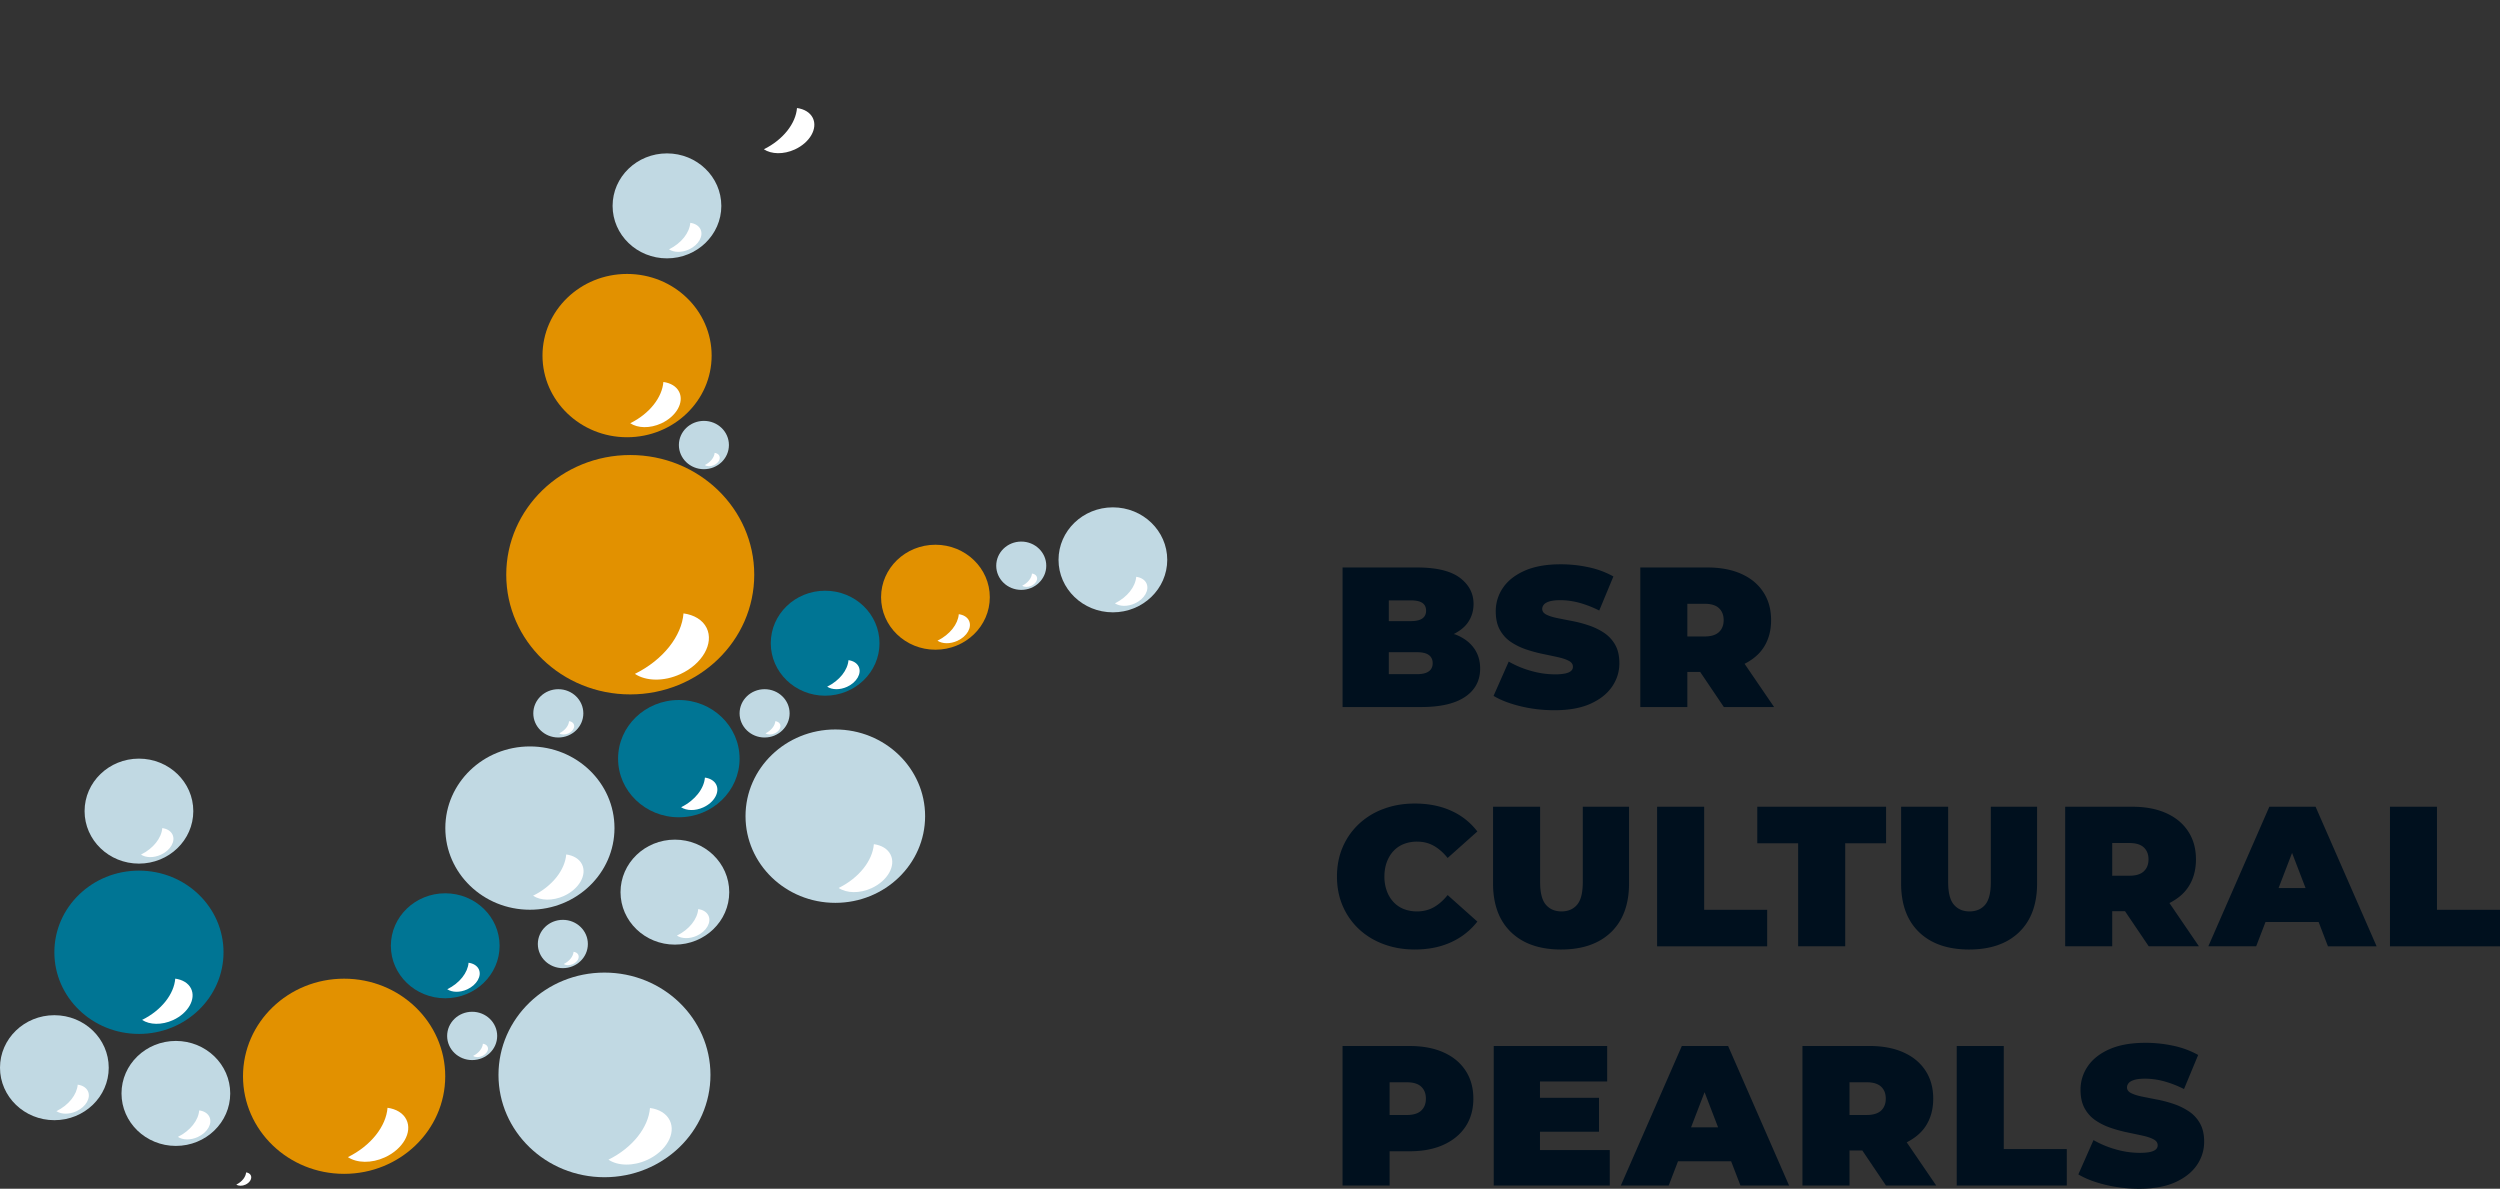 <svg width="210.307" height="100" viewBox="0 0 210.307 100" xmlns="http://www.w3.org/2000/svg" xmlns:xlink="http://www.w3.org/1999/xlink">
    <rect x="0" y="0" width="210.307" height="100" fill="#333333" stroke="none"/>
    <defs>
        <path id="yh16quca4a" d="M0 0h14.23v13.737H0z"/>
        <path id="rgcapep7hc" d="M0 0h4.21v4.064H0z"/>
    </defs>
    <g fill="none" fill-rule="evenodd">
        <path d="M131.69 56.652a4.22 4.22 0 0 1-.898.076 7.326 7.326 0 0 1-2.004-.293 8.14 8.14 0 0 1-1.87-.78l-1.276 2.884c.594.359 1.35.649 2.266.872.916.224 1.866.335 2.851.335 1.218 0 2.23-.181 3.035-.544.806-.364 1.412-.845 1.82-1.443.409-.599.612-1.255.612-1.97 0-.615-.117-1.13-.351-1.544a2.952 2.952 0 0 0-.931-1.006 5.378 5.378 0 0 0-1.268-.62c-.458-.156-.92-.28-1.383-.37-.464-.089-.888-.173-1.275-.251-.386-.078-.696-.175-.93-.293-.235-.118-.352-.278-.352-.478 0-.134.047-.258.142-.369.096-.112.255-.202.478-.269.224-.067.526-.1.905-.1.516 0 1.043.073 1.586.217a9.093 9.093 0 0 1 1.686.654l1.19-2.867a7.428 7.428 0 0 0-2.08-.773 11.096 11.096 0 0 0-2.347-.25c-1.208 0-2.217.178-3.028.536-.81.358-1.42.836-1.829 1.433a3.453 3.453 0 0 0-.612 1.988c0 .628.118 1.15.353 1.568.235.42.545.759.93 1.015a5.4 5.4 0 0 0 1.274.622c.466.156.927.281 1.385.377.458.095.88.183 1.266.269.387.084.696.186.93.31.237.122.354.29.354.502 0 .135-.05.25-.151.345-.101.093-.26.167-.478.217zm-11.169-.863c0-.302-.11-.531-.327-.69-.218-.154-.545-.233-.98-.233h-2.384v1.845h2.383c.436 0 .763-.077.98-.235.219-.157.328-.386.328-.687zm-3.691-5.284v1.745h1.846c.446 0 .774-.076.981-.227.207-.15.31-.365.31-.646 0-.29-.103-.508-.31-.654-.207-.145-.535-.218-.981-.218h-1.846zm7.137 3.984c.365.486.547 1.07.547 1.752 0 1.017-.423 1.811-1.268 2.382-.844.57-2.077.855-3.698.855h-6.608v-11.74h6.273c1.621 0 2.818.288 3.59.863.77.577 1.156 1.312 1.156 2.207 0 .592-.165 1.12-.494 1.584-.277.39-.684.694-1.17.948.04.014.09.018.13.032.664.258 1.18.63 1.542 1.117zm19.42-3.698h-1.442v2.75h1.443c.548 0 .953-.123 1.216-.37.262-.244.395-.58.395-1.005 0-.426-.133-.76-.395-1.006-.263-.246-.668-.369-1.216-.369zm-1.442 8.687h-3.957v-11.74h5.652c1.095 0 2.043.179 2.843.537.8.358 1.417.868 1.852 1.534.437.666.655 1.45.655 2.357 0 .905-.218 1.686-.655 2.34-.378.568-.922 1-1.575 1.335l2.482 3.637h-4.226l-1.991-2.951h-1.08v2.951zm23.7 20.397c1.802 0 3.205-.488 4.21-1.46 1.007-.974 1.51-2.337 1.51-4.093v-6.457h-3.891v6.34c0 .894-.16 1.529-.477 1.903-.32.376-.758.562-1.317.562-.548 0-.984-.186-1.308-.562-.325-.374-.487-1.009-.487-1.904v-6.339h-3.958v6.457c0 1.756.503 3.12 1.51 4.093 1.005.972 2.41 1.46 4.208 1.46zm-10.421-.27v-8.67h3.438v-3.07h-10.835v3.07h3.438v8.67h3.959zm-37.998-8.016c.24-.258.527-.454.863-.588a3 3 0 0 1 1.123-.2c.525 0 .999.12 1.419.36.418.24.8.579 1.148 1.014l2.5-2.23a5.666 5.666 0 0 0-2.207-1.744c-.89-.404-1.91-.605-3.06-.605-.94 0-1.81.148-2.609.445a6.09 6.09 0 0 0-2.079 1.265 5.774 5.774 0 0 0-1.367 1.946c-.325.75-.487 1.578-.487 2.483 0 .906.162 1.733.487 2.483a5.76 5.76 0 0 0 1.367 1.945c.586.548 1.28.97 2.08 1.266.799.296 1.668.446 2.607.446 1.151 0 2.172-.205 3.061-.614a5.832 5.832 0 0 0 2.207-1.736l-2.5-2.23c-.347.436-.73.775-1.148 1.015-.42.24-.894.36-1.419.36a3 3 0 0 1-1.123-.2 2.379 2.379 0 0 1-.863-.588 2.721 2.721 0 0 1-.563-.932 3.456 3.456 0 0 1-.202-1.215c0-.447.067-.853.202-1.216.134-.362.322-.674.563-.93zm87.78 4.947v-8.671h-3.956v11.74h9.257v-3.069h-5.3zm-11.054-1.828-1.137-2.958-1.137 2.958h2.274zm.842-6.843 5.133 11.74h-4.093l-.786-2.047h-4.466l-.786 2.046h-4.025l5.132-11.739h3.891zm-57.754 0h-3.892v6.34c0 .894-.158 1.529-.478 1.903-.319.376-.757.562-1.316.562-.548 0-.983-.186-1.31-.562-.322-.374-.484-1.009-.484-1.904v-6.339H125.6v6.457c0 1.756.504 3.12 1.51 4.093 1.006.972 2.409 1.46 4.21 1.46 1.8 0 3.202-.488 4.21-1.46 1.005-.974 1.509-2.337 1.509-4.093v-6.457zm2.36 0v11.74h9.26v-3.069h-5.3v-8.671h-3.96zm39.728 3.052h-1.443v2.75h1.443c.548 0 .953-.122 1.215-.37.263-.244.396-.58.396-1.005 0-.424-.133-.76-.396-1.006-.262-.245-.667-.369-1.215-.369zm-1.443 8.687h-3.957V67.865h5.652c1.095 0 2.043.178 2.841.536.801.358 1.419.87 1.854 1.536.437.664.655 1.45.655 2.355 0 .906-.218 1.686-.655 2.34-.378.57-.922 1-1.575 1.335l2.48 3.637h-4.224l-1.993-2.95h-1.078v2.95zm-9.123 8.387h-3.957v11.74h9.258v-3.069h-5.3v-8.67zm15.573 5.501a5.39 5.39 0 0 0-1.265-.62c-.458-.155-.92-.28-1.384-.369-.464-.09-.89-.173-1.275-.252-.385-.078-.696-.175-.931-.293-.233-.118-.351-.277-.351-.478 0-.134.046-.257.142-.368.094-.113.255-.202.478-.27.223-.066.525-.1.905-.1.515 0 1.043.074 1.585.217a9.132 9.132 0 0 1 1.686.655l1.191-2.867a7.412 7.412 0 0 0-2.08-.773 11.004 11.004 0 0 0-2.348-.25c-1.208 0-2.217.177-3.028.536-.81.357-1.42.835-1.827 1.433a3.454 3.454 0 0 0-.613 1.988c0 .626.118 1.15.353 1.568.234.42.545.758.93 1.014.386.258.81.466 1.275.622.464.157.925.282 1.385.377.458.096.88.184 1.265.268.385.084.697.188.93.311.235.123.353.29.353.503a.462.462 0 0 1-.15.344c-.102.094-.261.168-.479.218-.217.05-.516.075-.896.075a7.336 7.336 0 0 1-2.005-.293 8.194 8.194 0 0 1-1.87-.78l-1.275 2.885c.592.358 1.346.648 2.264.872.916.223 1.867.334 2.852.334 1.218 0 2.23-.18 3.035-.543.805-.365 1.411-.846 1.82-1.443.408-.6.613-1.255.613-1.97 0-.616-.118-1.13-.354-1.545a2.91 2.91 0 0 0-.93-1.006zm-27.107-2.449h-1.443v2.752h1.443c.548 0 .952-.124 1.215-.37.263-.246.394-.58.394-1.006 0-.425-.13-.76-.394-1.006-.263-.246-.667-.37-1.215-.37zm3.371 5.052 2.482 3.637h-4.227l-1.99-2.951h-1.079v2.95h-3.958v-11.74h5.651c1.096 0 2.044.18 2.844.538.8.357 1.418.868 1.854 1.534.435.666.653 1.45.653 2.356 0 .905-.218 1.686-.653 2.341-.38.568-.922.999-1.577 1.335zm-15.869-1.26-1.137-2.958-1.137 2.958h2.274zm.843-6.844 5.13 11.74h-4.09l-.787-2.045h-4.465l-.787 2.046h-4.026l5.133-11.74h3.892zM119.95 92.42c0-.425-.13-.76-.394-1.006-.263-.246-.667-.37-1.215-.37h-1.443v2.752h1.443c.548 0 .952-.124 1.215-.37.264-.246.394-.58.394-1.006zm3.339-2.356c.435.666.654 1.45.654 2.356 0 .905-.219 1.688-.654 2.348-.437.66-1.055 1.171-1.854 1.534-.799.364-1.746.546-2.842.546h-1.695v2.885h-3.958v-11.74h5.653c1.096 0 2.043.178 2.842.537.8.357 1.417.868 1.854 1.534zm6.26 6.683h5.869v2.986h-9.762v-11.74h9.544v2.984h-5.652v1.375h4.965v2.852h-4.965v1.543z" fill="#00101E"/>
        <path d="M59.865 29.914c0 3.793-3.186 6.868-7.115 6.868-3.93 0-7.114-3.075-7.114-6.868 0-3.794 3.184-6.869 7.114-6.869 3.93 0 7.115 3.075 7.115 6.869" fill="#E29100"/>
        <path d="M53.018 35.603c.63.422 1.65.453 2.606.015 1.267-.582 1.943-1.768 1.51-2.651-.232-.467-.727-.752-1.329-.834-.102 1.29-1.152 2.662-2.787 3.47" fill="#FFF"/>
        <path d="M18.803 80.107c0 3.794-3.186 6.869-7.115 6.869-3.93 0-7.115-3.075-7.115-6.869 0-3.793 3.185-6.868 7.115-6.868 3.929 0 7.115 3.075 7.115 6.868" fill="#007594"/>
        <path d="M11.955 85.797c.63.421 1.65.452 2.607.014 1.267-.582 1.942-1.767 1.51-2.65-.232-.468-.727-.752-1.33-.835-.102 1.29-1.152 2.663-2.787 3.47" fill="#FFF"/>
        <path d="M77.823 68.657c0 4.027-3.383 7.293-7.555 7.293s-7.553-3.266-7.553-7.293c0-4.026 3.381-7.292 7.553-7.292 4.172 0 7.555 3.266 7.555 7.292" fill="#C1D9E3"/>
        <path d="M70.552 74.698c.67.448 1.752.481 2.768.016 1.346-.62 2.063-1.878 1.6-2.813-.243-.497-.769-.8-1.408-.887-.108 1.37-1.224 2.825-2.96 3.684" fill="#FFF"/>
        <path d="M59.766 90.424c0 4.754-3.992 8.607-8.917 8.607s-8.915-3.853-8.915-8.607 3.99-8.607 8.915-8.607c4.925 0 8.917 3.853 8.917 8.607" fill="#C1D9E3"/>
        <path d="M51.185 97.555c.79.529 2.069.567 3.267.017 1.588-.728 2.434-2.216 1.89-3.322-.288-.584-.908-.943-1.664-1.044-.128 1.616-1.444 3.334-3.493 4.349" fill="#FFF"/>
        <g transform="translate(56 8758)">
            <mask id="6h3hy6ltfb" fill="#fff">
                <use xlink:href="#yh16quca4a"/>
            </mask>
            <path d="M14.23 6.868c0 3.794-3.187 6.869-7.115 6.869C3.185 13.737 0 10.662 0 6.868 0 3.075 3.185 0 7.115 0c3.928 0 7.114 3.075 7.114 6.868" fill="#C1D9E3" mask="url(#6h3hy6ltfb)"/>
        </g>
        <path d="M64.258 12.558c.63.42 1.65.452 2.607.014 1.266-.582 1.942-1.767 1.51-2.651-.233-.467-.728-.751-1.33-.834-.102 1.29-1.152 2.662-2.787 3.47" fill="#FFF"/>
        <path d="M98.192 47.096c0 2.437-2.047 4.415-4.573 4.415-2.526 0-4.573-1.978-4.573-4.415 0-2.44 2.047-4.416 4.573-4.416 2.526 0 4.573 1.977 4.573 4.416" fill="#C1D9E3"/>
        <path d="M93.79 50.753c.406.27 1.06.292 1.677.01.814-.374 1.248-1.137.97-1.705-.149-.299-.466-.482-.855-.535-.065.83-.74 1.71-1.791 2.23" fill="#FFF"/>
        <path d="M83.265 50.24c0 2.44-2.048 4.416-4.573 4.416-2.526 0-4.574-1.977-4.574-4.416 0-2.437 2.048-4.415 4.574-4.415 2.525 0 4.573 1.978 4.573 4.415" fill="#E29100"/>
        <path d="M78.863 53.897c.406.27 1.06.292 1.677.01.814-.374 1.248-1.137.97-1.704-.15-.3-.467-.483-.855-.535-.065.83-.74 1.709-1.792 2.23" fill="#FFF"/>
        <path d="M73.986 54.108c0 2.438-2.048 4.416-4.573 4.416-2.526 0-4.574-1.978-4.574-4.416 0-2.439 2.048-4.415 4.574-4.415 2.525 0 4.573 1.976 4.573 4.415" fill="#007594"/>
        <path d="M69.585 57.765c.405.27 1.06.29 1.676.01.814-.374 1.248-1.137.97-1.705-.149-.298-.466-.482-.855-.535-.065.83-.74 1.71-1.791 2.23" fill="#FFF"/>
        <path d="M51.692 69.66c0 3.794-3.186 6.869-7.115 6.869-3.93 0-7.115-3.075-7.115-6.869 0-3.794 3.185-6.868 7.115-6.868 3.929 0 7.115 3.074 7.115 6.868" fill="#C1D9E3"/>
        <path d="M44.844 75.35c.63.42 1.65.452 2.607.014 1.266-.58 1.942-1.768 1.51-2.651-.232-.467-.727-.751-1.33-.834-.102 1.29-1.15 2.662-2.787 3.47" fill="#FFF"/>
        <path d="M63.449 48.346c0 5.561-4.67 10.069-10.432 10.069-5.76 0-10.43-4.508-10.43-10.069 0-5.56 4.67-10.068 10.43-10.068 5.762 0 10.432 4.507 10.432 10.068" fill="#E29100"/>
        <path d="M53.41 56.688c.922.617 2.419.664 3.822.02 1.857-.853 2.847-2.591 2.212-3.885-.338-.683-1.064-1.103-1.946-1.222-.15 1.89-1.69 3.902-4.088 5.087" fill="#FFF"/>
        <path d="M37.454 90.537c0 4.535-3.81 8.21-8.507 8.21-4.698 0-8.505-3.675-8.505-8.21 0-4.534 3.807-8.208 8.505-8.208 4.697 0 8.507 3.674 8.507 8.208" fill="#E29100"/>
        <path d="M29.267 97.34c.753.503 1.974.542 3.116.017 1.516-.696 2.323-2.115 1.805-3.168-.275-.56-.868-.9-1.588-.999-.121 1.546-1.376 3.182-3.333 4.15" fill="#FFF"/>
        <path d="M16.261 68.233c0 2.44-2.047 4.416-4.573 4.416-2.526 0-4.573-1.977-4.573-4.416 0-2.437 2.047-4.415 4.573-4.415 2.526 0 4.573 1.978 4.573 4.415" fill="#C1D9E3"/>
        <path d="M11.86 71.89c.405.271 1.06.292 1.676.01.814-.374 1.248-1.136.97-1.704-.149-.299-.466-.482-.855-.535-.065.83-.74 1.709-1.791 2.23" fill="#FFF"/>
        <path d="M42.027 79.561c0 2.438-2.048 4.416-4.573 4.416-2.526 0-4.574-1.978-4.574-4.416 0-2.437 2.048-4.415 4.574-4.415 2.525 0 4.573 1.978 4.573 4.415" fill="#007594"/>
        <path d="M37.625 83.219c.406.27 1.06.291 1.677.01.814-.375 1.248-1.137.97-1.705-.15-.299-.467-.482-.855-.535-.066.83-.74 1.709-1.792 2.23" fill="#FFF"/>
        <path d="M62.216 63.819c0 2.725-2.288 4.932-5.11 4.932-2.823 0-5.111-2.207-5.111-4.932 0-2.725 2.288-4.932 5.11-4.932 2.823 0 5.11 2.207 5.11 4.932" fill="#007594"/>
        <path d="M57.297 67.906c.453.301 1.186.325 1.873.01.91-.417 1.394-1.27 1.084-1.903-.166-.336-.522-.542-.955-.6-.074.927-.828 1.912-2.002 2.493" fill="#FFF"/>
        <path d="M60.68 17.319c0 2.437-2.048 4.415-4.574 4.415s-4.573-1.978-4.573-4.415c0-2.439 2.047-4.415 4.573-4.415 2.526 0 4.573 1.976 4.573 4.415" fill="#C1D9E3"/>
        <path d="M56.278 20.976c.405.27 1.06.29 1.676.01.814-.374 1.248-1.137.97-1.705-.149-.298-.466-.482-.855-.535-.065.83-.74 1.71-1.791 2.23" fill="#FFF"/>
        <path d="M61.346 75.049c0 2.439-2.047 4.415-4.573 4.415-2.526 0-4.573-1.976-4.573-4.415 0-2.438 2.047-4.416 4.573-4.416 2.526 0 4.573 1.978 4.573 4.416" fill="#C1D9E3"/>
        <path d="M56.945 78.706c.405.27 1.06.29 1.676.01.814-.374 1.248-1.137.97-1.705-.149-.299-.466-.482-.855-.535-.065.83-.74 1.71-1.791 2.23" fill="#FFF"/>
        <path d="M9.147 89.818c0 2.437-2.048 4.415-4.574 4.415C2.048 94.233 0 92.255 0 89.818c0-2.44 2.048-4.416 4.573-4.416 2.526 0 4.574 1.977 4.574 4.416" fill="#C1D9E3"/>
        <path d="M4.745 93.475c.406.27 1.06.29 1.676.01.814-.374 1.248-1.137.97-1.705-.149-.299-.466-.482-.854-.535-.066.83-.74 1.71-1.792 2.23" fill="#FFF"/>
        <path d="M19.367 91.981c0 2.44-2.047 4.416-4.573 4.416-2.526 0-4.573-1.977-4.573-4.416 0-2.437 2.047-4.415 4.573-4.415 2.526 0 4.573 1.978 4.573 4.415" fill="#C1D9E3"/>
        <path d="M14.966 95.638c.405.27 1.06.292 1.676.01.814-.374 1.248-1.137.97-1.704-.15-.3-.466-.483-.855-.535-.065.83-.74 1.708-1.791 2.23" fill="#FFF"/>
        <path d="M61.319 37.438c0 1.121-.942 2.032-2.105 2.032-1.162 0-2.104-.91-2.104-2.032 0-1.121.942-2.032 2.104-2.032 1.163 0 2.105.91 2.105 2.032" fill="#C1D9E3"/>
        <path d="M59.294 39.121c.186.125.486.134.77.004.375-.172.576-.523.446-.785-.067-.137-.213-.22-.392-.245-.03.381-.34.787-.824 1.026" fill="#FFF"/>
        <path d="M49.453 79.412c0 1.121-.942 2.032-2.105 2.032-1.161 0-2.104-.91-2.104-2.032 0-1.121.943-2.032 2.104-2.032 1.163 0 2.105.91 2.105 2.032" fill="#C1D9E3"/>
        <path d="M47.427 81.095c.187.125.487.133.771.004.375-.172.575-.524.446-.786-.067-.136-.214-.22-.393-.244-.03.381-.34.787-.824 1.026" fill="#FFF"/>
        <g transform="translate(17 6963)">
            <mask id="bssmhfiw8d" fill="#fff">
                <use xlink:href="#rgcapep7hc"/>
            </mask>
            <path d="M4.21 2.032c0 1.121-.943 2.032-2.105 2.032S0 3.154 0 2.032C0 .911.943 0 2.105 0s2.104.91 2.104 2.032" fill="#C1D9E3" mask="url(#bssmhfiw8d)"/>
        </g>
        <path d="M19.88 99.651c.186.125.487.134.771.004.374-.172.575-.523.446-.785-.067-.137-.214-.22-.393-.245-.03.382-.34.787-.824 1.026" fill="#FFF"/>
        <path d="M41.824 87.145c0 1.121-.942 2.032-2.105 2.032-1.162 0-2.104-.91-2.104-2.032 0-1.121.942-2.032 2.104-2.032 1.163 0 2.105.91 2.105 2.032" fill="#C1D9E3"/>
        <path d="M39.799 88.828c.186.125.486.134.77.004.375-.172.576-.524.446-.784-.067-.138-.213-.222-.393-.246-.03.383-.34.787-.823 1.026" fill="#FFF"/>
        <path d="M66.425 60.009c0 1.121-.942 2.032-2.105 2.032-1.162 0-2.104-.911-2.104-2.032 0-1.122.942-2.032 2.104-2.032 1.163 0 2.105.91 2.105 2.032" fill="#C1D9E3"/>
        <path d="M64.4 61.691c.186.126.486.134.77.005.375-.172.575-.524.446-.786-.067-.136-.214-.22-.393-.244-.03.382-.34.786-.824 1.025" fill="#FFF"/>
        <path d="M88.015 47.59c0 1.122-.942 2.033-2.105 2.033-1.162 0-2.104-.91-2.104-2.032 0-1.121.942-2.032 2.104-2.032 1.163 0 2.105.91 2.105 2.032" fill="#C1D9E3"/>
        <path d="M85.99 49.274c.186.125.486.134.77.004.375-.172.576-.523.446-.785-.067-.137-.213-.22-.393-.245-.03.381-.34.787-.824 1.026" fill="#FFF"/>
        <path d="M49.072 60.009c0 1.121-.942 2.032-2.104 2.032-1.163 0-2.105-.911-2.105-2.032 0-1.122.942-2.032 2.105-2.032 1.162 0 2.104.91 2.104 2.032" fill="#C1D9E3"/>
        <path d="M47.047 61.691c.186.126.486.134.771.005.374-.172.575-.524.445-.786-.066-.136-.213-.22-.392-.244-.03.382-.34.786-.824 1.025" fill="#FFF"/>
    </g>
</svg>
